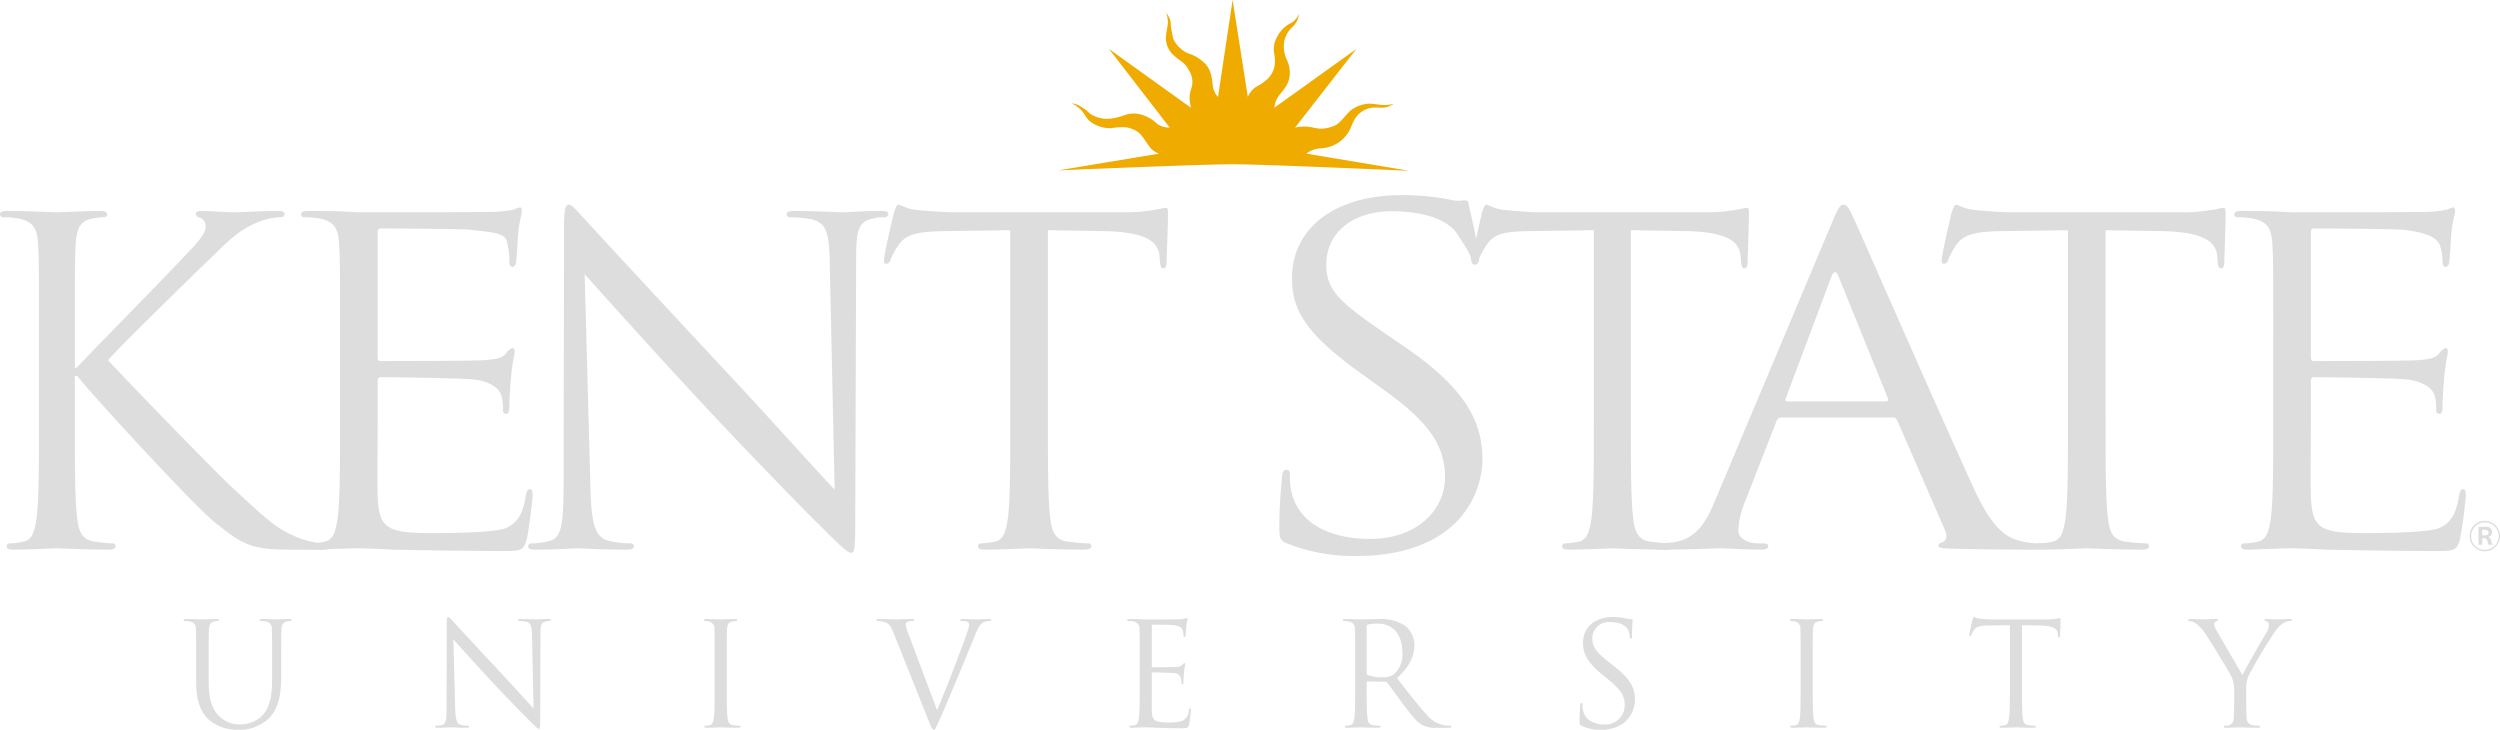 <svg id="Layer_1" data-name="Layer 1" xmlns="http://www.w3.org/2000/svg" viewBox="0 0 430.122 125.559"><defs><style>.cls-1{fill:#ddd;}.cls-2{fill:#efab00;}</style></defs><title>logo_grey</title><path class="cls-1" d="M6.707,58.648c0-12.023,0-14.182-.154-16.648-0.154-2.621-.772-3.854-3.315-4.395a14.443,14.443,0,0,0-2.621-.23A0.539,0.539,0,0,1,0,36.912c0-.461.386-0.617,1.234-0.617,3.469,0,8.016.232,8.479,0.232,0.693,0,5.164-.232,7.476-0.232,0.848,0,1.233.156,1.233,0.617a0.539,0.539,0,0,1-.616.463,11.463,11.463,0,0,0-1.928.23c-2.081.387-2.697,1.697-2.852,4.395-0.154,2.467-.154,4.625-0.154,16.648v4.625h0.309c1.311-1.465,15.262-15.646,18.037-18.652,2.158-2.236,4.162-4.24,4.162-5.551a1.515,1.515,0,0,0-1.002-1.619,0.827,0.827,0,0,1-.694-0.615c0-.385.386-0.541,0.925-0.541,1.542,0,3.932.232,5.781,0.232,0.386,0,5.473-.232,7.4-0.232,0.848,0,1.156.156,1.156,0.541s-0.154.539-.771,0.539a11.408,11.408,0,0,0-4.316,1.078c-3.16,1.389-4.855,3.314-8.324,6.629-1.928,1.852-15.34,14.955-16.958,16.881,2.004,2.236,18.036,18.809,21.196,21.736,6.476,6.013,7.785,7.247,11.486,8.788a14.202,14.202,0,0,0,4.778,1.002c0.54,0,1.002.154,1.002,0.463,0,0.385-.386.617-1.696,0.617H51.412c-2.157,0-3.622,0-5.318-.154-4.085-.387-6.013-2.082-9.327-4.703-3.469-2.851-19.809-20.503-23.51-25.05H12.872v7.553c0,7.4,0,13.488.385,16.726,0.232,2.236.694,3.932,3.007,4.24a26.494,26.494,0,0,0,3.007.309,0.5,0.5,0,0,1,.615.463c0,0.385-.385.617-1.232,0.617-3.777,0-8.248-.232-8.864-0.232-0.617,0-5.087.232-7.399,0.232-0.849,0-1.234-.154-1.234-0.617a0.502,0.502,0,0,1,.617-0.463,11.833,11.833,0,0,0,2.312-.309c1.541-.309,1.927-2.004,2.235-4.24,0.386-3.237.386-9.325,0.386-16.726V58.648Z"/><path class="cls-1" d="M58.504,58.648c0-12.023,0-14.182-.154-16.648-0.154-2.621-.771-3.854-3.315-4.395a14.435,14.435,0,0,0-2.621-.23,0.537,0.537,0,0,1-.616-0.463c0-.461.386-0.617,1.233-0.617,1.773,0,3.854,0,5.55.078l3.161,0.154c0.539,0,21.563,0,23.335-.076a20.529,20.529,0,0,0,3.314-.387,6.124,6.124,0,0,1,1.079-.385c0.23,0,.309.309,0.309,0.693,0,0.539-.386,1.465-0.617,3.623-0.077.771-.23,4.162-0.385,5.086a0.898,0.898,0,0,1-.54.848c-0.463,0-.616-0.385-0.616-1a13.077,13.077,0,0,0-.463-3.588c-0.539-1.233-2.123-1.346-6.285-1.809-1.288-.152-14.584-0.23-15.432-0.23-0.309,0-.463.23-0.463,0.77V61.347c0,0.539.077,0.77,0.463,0.77,1.002,0,16.167,0,17.939-.154,1.85-.154,2.93-0.307,3.623-1.078a2.347,2.347,0,0,1,1.156-1.002c0.231,0,.385.154,0.385,0.617,0,0.461-.385,1.771-0.616,4.314-0.154,1.543-.308,4.395-0.308,4.934,0,0.617,0,1.465-.54,1.465a0.576,0.576,0,0,1-.54-0.693,7.843,7.843,0,0,0-.309-2.543c-0.308-1.08-1.813-2.391-4.819-2.699-2.081-.23-14.585-0.385-15.896-0.385a0.487,0.487,0,0,0-.539.541v6.781c0,2.621-.076,11.562,0,13.182,0.231,5.317,1.388,6.319,8.941,6.319,2.004,0,11.08,0,13.084-.848s2.93-2.389,3.469-5.55c0.154-.848.309-1.156,0.693-1.156,0.463,0,.463.617,0.463,1.156,0,0.617-.617,5.858-1.002,7.478C90.085,94.8,89.469,94.8,86.463,94.8c-5.781,0-15.705-.154-18.711-0.23-3.006-.154-4.856-0.232-6.012-0.232-0.154,0-1.465,0-3.084.078-1.541,0-3.314.154-4.471,0.154-0.848,0-1.233-.154-1.233-0.617a0.501,0.501,0,0,1,.616-0.463,11.823,11.823,0,0,0,2.312-.309c1.542-.309,1.928-2.004,2.235-4.24,0.386-3.237.386-9.325,0.386-16.726V58.648h0.003Z"/><path class="cls-1" d="M391.111,58.648c0-12.023,0-14.182-.154-16.648-0.154-2.621-.772-3.854-3.315-4.395a14.435,14.435,0,0,0-2.621-.23,0.537,0.537,0,0,1-.616-0.463c0-.461.385-0.617,1.233-0.617,1.772,0,3.853,0,5.55.078l3.16,0.154c0.539,0,21.562,0,23.336-.076a20.529,20.529,0,0,0,3.314-.387,6.095,6.095,0,0,1,1.079-.385c0.23,0,.308.309,0.308,0.693,0,0.539-.386,1.465-0.616,3.623-0.077.771-.232,4.162-0.386,5.086a0.896,0.896,0,0,1-.539.848c-0.463,0-.617-0.385-0.617-1a8.267,8.267,0,0,0-.462-2.775c-0.54-1.234-2.123-2.158-6.285-2.621-1.311-.154-14.584-0.23-15.432-0.23-0.309,0-.463.23-0.463,0.77V61.348c0,0.539.077,0.77,0.463,0.77,1.002,0,16.166,0,17.939-.154,1.85-.154,2.93-0.307,3.623-1.078a2.347,2.347,0,0,1,1.156-1.002c0.232,0,.385.154,0.385,0.617,0,0.461-.385,1.771-0.616,4.314-0.154,1.543-.309,4.395-0.309,4.934,0,0.617,0,1.465-.54,1.465a0.576,0.576,0,0,1-.539-0.693,7.843,7.843,0,0,0-.309-2.543c-0.308-1.08-1.814-2.391-4.819-2.699-2.081-.23-14.585-0.385-15.896-0.385a0.487,0.487,0,0,0-.539.541v6.781c0,2.621-.077,11.562,0,13.182,0.231,5.317,1.388,6.319,8.941,6.319,2.004,0,11.079,0,13.084-.848,2.004-.848,2.929-2.389,3.469-5.55,0.153-.848.308-1.156,0.693-1.156,0.462,0,.462.617,0.462,1.156a75.311,75.311,0,0,1-1.002,7.478c-0.539,2.004-1.155,2.004-4.162,2.004-5.781,0-15.704-.154-18.71-0.23-3.007-.154-4.857-0.232-6.013-0.232-0.154,0-1.465,0-3.084.078-1.541,0-3.314.154-4.47,0.154-0.849,0-1.233-.154-1.233-0.617a0.501,0.501,0,0,1,.616-0.463,11.834,11.834,0,0,0,2.312-.309c1.542-.309,1.927-2.004,2.235-4.24,0.386-3.237.386-9.325,0.386-16.726V58.648h0.003Z"/><path class="cls-1" d="M101.59,84.086c0.154,6.321.926,8.325,3.007,8.94a16.819,16.819,0,0,0,3.854.463,0.5,0.5,0,0,1,.616.463c0,0.463-.462.617-1.388,0.617-4.393,0-7.477-.232-8.17-0.232s-3.932.232-7.4,0.232c-0.771,0-1.232-.078-1.232-0.617a0.499,0.499,0,0,1,.616-0.463,11.006,11.006,0,0,0,3.16-.463c1.927-.539,2.312-2.775,2.312-9.788L97.042,39.07c0-3.006.231-3.854,0.848-3.854s1.928,1.695,2.698,2.467c1.155,1.31,12.642,13.719,24.512,26.439,7.631,8.17,16.032,17.572,18.499,20.117l-0.848-39.158c-0.077-5.01-.617-6.705-3.006-7.322a20.485,20.485,0,0,0-3.777-.385c-0.539,0-.617-0.232-0.617-0.539,0-.463.617-0.541,1.542-0.541,3.469,0,7.169.232,8.017,0.232s3.391-.232,6.552-0.232c0.848,0,1.388.078,1.388,0.541a0.696,0.696,0,0,1-.848.539,6.83,6.83,0,0,0-1.851.23c-2.544.541-2.852,2.236-2.852,6.861l-0.154,45.169c0,5.086-.154,5.473-0.694,5.473-0.616,0-1.541-.848-5.627-4.934-0.848-.771-11.947-12.101-20.117-20.888-8.941-9.637-17.652-19.348-20.118-22.123Z"/><path class="cls-1" d="M180.289,72.215c0,7.4,0,13.488.385,16.726,0.23,2.236.693,3.932,3.006,4.24a33.708,33.708,0,0,0,3.469.309,0.501,0.501,0,0,1,.617.463c0,0.385-.386.617-1.233,0.617-4.239,0-9.096-.232-9.481-0.232s-5.241.232-7.554,0.232c-0.848,0-1.233-.154-1.233-0.617a0.502,0.502,0,0,1,.617-0.463,11.843,11.843,0,0,0,2.312-.309c1.541-.309,1.927-2.004,2.234-4.24,0.387-3.237.387-9.325,0.387-16.726V39.609l-11.408.154c-4.779.078-6.629,0.617-7.863,2.467a13.623,13.623,0,0,0-1.31,2.391,0.852,0.852,0,0,1-.77.769c-0.233,0-.386-0.23-0.386-0.693,0-.771,1.542-7.398,1.695-8.016,0.155-.463.463-1.465,0.77-1.465,0.54,0,1.311.771,3.393,0.926,2.234,0.23,5.164.385,6.089,0.385H192.93a30.849,30.849,0,0,0,5.473-.385c1.156-.154,1.85-0.387,2.158-0.387,0.386,0,.386.463,0.386,0.926,0,2.312-.232,7.631-0.232,8.479,0,0.693-.231,1.002-0.539,1.002-0.387,0-.54-0.232-0.617-1.311l-0.077-.848c-0.231-2.312-2.081-4.086-9.48-4.24l-9.712-.154V72.215h-0.001Z"/><path class="cls-1" d="M221.468,93.509c-1.27-.553-1.361-0.869-1.361-3.008,0-3.958.363-7.126,0.454-8.392,0.09-.871.272-1.268,0.726-1.268,0.545,0,.636.238,0.636,0.871a12.179,12.179,0,0,0,.273,2.93c1.361,5.858,7.352,8.075,13.435,8.075,8.714,0,12.98-5.462,12.98-10.53,0-5.463-2.633-9.441-10.438-15.062l-4.085-2.93c-9.623-6.889-11.801-10.984-11.801-16.369,0-8.471,7.262-14.25,18.79-14.25a40.138,40.138,0,0,1,8.441.791,5.557,5.557,0,0,0,2.244.1c0.726,0,.907.158,0.907,0.555,0,0.396.893,3.508,1.773,8.688,0.212,1.25-.181,1.822-0.636,1.822-0.544,0-.635-0.396-0.725-1.029-0.091-.949-1.838-3.402-2.383-4.273-0.544-.871-2.995-3.881-11.347-3.881-6.263,0-11.164,3.404-11.164,9.184,0,4.514,2.359,6.551,11.074,12.488l2.541,1.742c10.712,7.363,13.253,13.084,13.253,19.418a15.743,15.743,0,0,1-7.716,13.143c-3.902,2.373-8.805,3.324-13.706,3.324A31.052,31.052,0,0,1,221.468,93.509Z"/><path class="cls-1" d="M280.587,72.215c0,7.4,0,13.488.379,16.726,0.228,2.236.683,3.932,2.956,4.24a32.615,32.615,0,0,0,3.411.309,0.495,0.495,0,0,1,.606.463c0,0.385-.379.617-1.213,0.617-4.169,0-8.944-.232-9.323-0.232s-5.154.232-7.429,0.232c-0.834,0-1.213-.154-1.213-0.617a0.495,0.495,0,0,1,.606-0.463,11.448,11.448,0,0,0,2.274-.309c1.516-.309,1.895-2.004,2.198-4.24,0.379-3.237.379-9.325,0.379-16.726V39.609l-11.219.154c-4.699.078-6.078,0.617-7.29,2.467a13.635,13.635,0,0,0-1.289,2.391,0.844,0.844,0,0,1-.758.769c-0.228,0-.379-0.23-0.379-0.693,0-.771,1.516-7.398,1.667-8.016,0.152-.463.455-1.465,0.759-1.465,0.53,0,1.289.771,3.335,0.926,2.198,0.23,4.638.385,5.547,0.385h28.425a29.838,29.838,0,0,0,5.382-.385c1.138-.154,1.82-0.387,2.123-0.387,0.379,0,.379.463,0.379,0.926,0,2.312-.228,7.631-0.228,8.479,0,0.693-.228,1.002-0.531,1.002-0.379,0-.53-0.232-0.605-1.311l-0.076-.848c-0.228-2.312-2.047-4.086-9.323-4.24l-9.551-.154V72.215H280.587Z"/><path class="cls-1" d="M315.224,38.223c1.064-2.543,1.42-3.006,1.952-3.006,0.531,0,.886.385,1.951,2.775,1.33,2.928,15.257,34.762,20.668,46.479,3.192,6.86,5.766,8.095,7.628,8.556a13.01,13.01,0,0,0,3.549.463c0.531,0,.887.076,0.887,0.463,0,0.463-.798.617-1.773,0.617-1.331,0-7.807,0-13.927-.154-1.686-.078-2.662-0.078-2.662-0.541a0.626,0.626,0,0,1,.621-0.539c0.533-.154,1.065-0.848.533-2.08l-8.25-18.962a0.782,0.782,0,0,0-.799-0.463h-19.07a0.919,0.919,0,0,0-.888.615l-5.322,13.645a14.453,14.453,0,0,0-1.242,5.165c0,1.541,1.863,2.234,3.371,2.234h0.888c0.621,0,.886.154,0.886,0.463,0,0.463-.531.617-1.33,0.617-2.129,0-5.943-.232-6.919-0.232s-5.854.232-10.023,0.232c-1.153,0-1.686-.154-1.686-0.617,0-.309.355-0.463,0.799-0.463,0.621,0,1.863-.076,2.572-0.154,4.081-.463,5.855-3.391,7.451-7.245Zm9.225,30.832c0.443,0,.443-0.23.355-0.539l-8.427-20.813q-0.664-1.734-1.33,0L307.24,68.516c-0.178.385,0,.539,0.267,0.539h16.942Z"/><path class="cls-1" d="M362.262,72.215c0,7.4,0,13.488.386,16.726,0.23,2.236.693,3.932,3.007,4.24a33.668,33.668,0,0,0,3.468.309,0.501,0.501,0,0,1,.617.463c0,0.385-.386.617-1.233,0.617-4.239,0-9.096-.232-9.481-0.232s-5.241.232-7.554,0.232c-0.848,0-1.233-.154-1.233-0.617a0.502,0.502,0,0,1,.617-0.463,11.834,11.834,0,0,0,2.312-.309c1.542-.309,1.927-2.004,2.234-4.24,0.387-3.237.387-9.325,0.387-16.726V39.609l-11.409.154c-4.778.078-6.628,0.617-7.862,2.467a13.553,13.553,0,0,0-1.31,2.391,0.854,0.854,0,0,1-.771.769c-0.232,0-.386-0.23-0.386-0.693,0-.771,1.541-7.398,1.695-8.016,0.154-.463.463-1.465,0.771-1.465,0.54,0,1.31.771,3.392,0.926,2.235,0.23,5.164.385,6.089,0.385h28.905a30.857,30.857,0,0,0,5.473-.385c1.156-.154,1.85-0.387,2.158-0.387,0.386,0,.386.463,0.386,0.926,0,2.312-.232,7.631-0.232,8.479,0,0.693-.231,1.002-0.539,1.002-0.387,0-.54-0.232-0.617-1.311l-0.077-.848c-0.231-2.312-2.081-4.086-9.48-4.24l-9.713-.154V72.215h0Z"/><path class="cls-1" d="M33.75,113.679c0-3.861,0-4.555-.049-5.346a1.215,1.215,0,0,0-1.064-1.41,4.677,4.677,0,0,0-.842-0.074,0.172,0.172,0,0,1-.197-0.148c0-.149.123-0.197,0.395-0.197,1.114,0,2.624.072,2.847,0.072s1.707-.072,2.449-0.072c0.272,0,.396.049,0.396,0.197a0.174,0.174,0,0,1-.198.148,3.723,3.723,0,0,0-.618.074c-0.668.098-.867,0.545-0.916,1.41-0.05.791-.05,1.484-0.05,5.346v3.465c0,3.564.792,5.098,1.856,6.113a4.839,4.839,0,0,0,3.736,1.361,5.205,5.205,0,0,0,3.887-1.783c1.138-1.41,1.434-3.514,1.434-6.062v-3.094c0-3.861,0-4.555-.05-5.346a1.213,1.213,0,0,0-1.063-1.41,4.677,4.677,0,0,0-.842-0.074,0.174,0.174,0,0,1-.198-0.148c0-.149.124-0.197,0.396-0.197,1.113,0,2.475.072,2.623,0.072,0.173,0,1.336-.072,2.079-0.072,0.272,0,.396.049,0.396,0.197a0.173,0.173,0,0,1-.197.148,3.721,3.721,0,0,0-.619.074c-0.668.148-.866,0.545-0.916,1.41-0.049.791-.049,1.484-0.049,5.346v2.648c0,2.672-.297,5.643-2.277,7.4a7.247,7.247,0,0,1-5.098,1.83,7.594,7.594,0,0,1-5.099-1.758c-1.213-1.162-2.153-2.895-2.153-6.508v-3.612H33.75Z"/><path class="cls-1" d="M78.318,121.847c0.05,2.029.297,2.672,0.965,2.869a5.362,5.362,0,0,0,1.238.148,0.161,0.161,0,0,1,.197.15c0,0.146-.148.197-0.445,0.197-1.41,0-2.4-.074-2.623-0.074s-1.262.074-2.376,0.074c-0.247,0-.396-0.025-0.396-0.197a0.16,0.16,0,0,1,.197-0.15,3.509,3.509,0,0,0,1.016-.148c0.618-.172.742-0.891,0.742-3.143l0.024-14.18c0-.967.074-1.238,0.272-1.238a3.071,3.071,0,0,1,.866.793c0.371,0.42,4.059,4.404,7.87,8.488,2.449,2.623,5.147,5.643,5.939,6.459l-0.272-12.572c-0.024-1.609-.198-2.152-0.966-2.352a6.663,6.663,0,0,0-1.212-.123c-0.173,0-.198-0.074-0.198-0.174,0-.148.198-0.172,0.495-0.172,1.114,0,2.302.072,2.574,0.072s1.089-.072,2.103-0.072c0.273,0,.446.023,0.446,0.172a0.223,0.223,0,0,1-.272.174,2.192,2.192,0,0,0-.594.074c-0.816.172-.916,0.717-0.916,2.201l-0.049,14.504c0,1.633-.05,1.756-0.223,1.756-0.198,0-.495-0.271-1.807-1.584-0.272-.246-3.836-3.885-6.46-6.705-2.87-3.094-5.667-6.213-6.459-7.104Z"/><path class="cls-1" d="M125.04,118.034c0,2.377,0,4.332.124,5.371,0.074,0.717.223,1.262,0.965,1.361a10.919,10.919,0,0,0,1.113.098,0.161,0.161,0,0,1,.198.15c0,0.123-.124.197-0.396,0.197-1.361,0-2.921-.074-3.045-0.074-0.123,0-1.683.074-2.425,0.074-0.273,0-.396-0.051-0.396-0.197a0.16,0.16,0,0,1,.197-0.15,3.863,3.863,0,0,0,.743-0.098c0.495-.1.618-0.645,0.718-1.361,0.123-1.039.123-2.994,0.123-5.371v-4.355c0-3.861,0-4.555-.049-5.346a1.226,1.226,0,0,0-.842-1.385,3.269,3.269,0,0,0-.768-0.1,0.173,0.173,0,0,1-.197-0.148c0-.149.123-0.197,0.396-0.197,0.816,0,2.376.072,2.499,0.072,0.124,0,1.684-.072,2.426-0.072,0.272,0,.396.049,0.396,0.197a0.174,0.174,0,0,1-.198.148,3.723,3.723,0,0,0-.618.074c-0.669.123-.867,0.545-0.916,1.41-0.05.791-.05,1.484-0.05,5.346v4.356h0.002Z"/><path class="cls-1" d="M161.22,122.192c1.435-3.316,4.751-11.953,5.296-13.736a3.535,3.535,0,0,0,.223-0.939,0.608,0.608,0,0,0-.321-0.568,3.103,3.103,0,0,0-.941-0.1c-0.148,0-.272-0.025-0.272-0.148,0-.149.148-0.197,0.544-0.197,0.99,0,2.129.072,2.426,0.072,0.148,0,1.213-.072,1.93-0.072,0.273,0,.422.049,0.422,0.172s-0.1.174-.297,0.174a2.246,2.246,0,0,0-1.189.297c-0.321.223-.692,0.643-1.36,2.326-0.273.693-1.51,3.662-2.772,6.707-1.51,3.613-2.624,6.287-3.192,7.498-0.693,1.484-.792,1.881-1.039,1.881-0.298,0-.422-0.346-0.892-1.535l-6.063-15.17c-0.545-1.385-.916-1.658-1.782-1.904a3.809,3.809,0,0,0-.94-0.1,0.164,0.164,0,0,1-.197-0.174c0-.148.247-0.172,0.643-0.172,1.189,0,2.6.072,2.896,0.072,0.247,0,1.361-.072,2.301-0.072,0.445,0,.668.049,0.668,0.172s-0.073.174-.247,0.174a2.907,2.907,0,0,0-.94.123,0.498,0.498,0,0,0-.322.496,9.546,9.546,0,0,0,.669,2.053Z"/><path class="cls-1" d="M196.087,113.679c0-3.861,0-4.555-.05-5.346a1.213,1.213,0,0,0-1.064-1.41,4.65,4.65,0,0,0-.841-0.074,0.174,0.174,0,0,1-.198-0.148c0-.149.124-0.197,0.396-0.197,0.568,0,1.237,0,1.781.023l1.016,0.049c0.172,0,5.098,0,5.666-.024a6.427,6.427,0,0,0,1.065-.125,2.097,2.097,0,0,1,.348-0.123c0.074,0,.099.1,0.099,0.223,0,0.174-.124.471-0.198,1.164-0.025.246-.074,1.336-0.123,1.633a0.288,0.288,0,0,1-.174.272c-0.148,0-.198-0.123-0.198-0.32a2.655,2.655,0,0,0-.148-0.893c-0.173-.395-0.421-0.691-1.757-0.842-0.421-.049-3.118-0.072-3.391-0.072-0.1,0-.148.072-0.148,0.246v6.832c0,0.172.024,0.246,0.148,0.246,0.322,0,3.365,0,3.935-.049a1.655,1.655,0,0,0,1.163-.348,0.756,0.756,0,0,1,.371-0.32c0.074,0,.125.049,0.125,0.197s-0.125.57-.199,1.387c-0.049.494-.099,1.41-0.099,1.584,0,0.197,0,.471-0.173.471a0.186,0.186,0,0,1-.174-0.223,2.533,2.533,0,0,0-.099-0.818,1.221,1.221,0,0,0-1.287-.865c-0.669-.074-3.118-0.125-3.539-0.125a0.156,0.156,0,0,0-.173.174v2.178c0,0.842-.025,3.713,0,4.232,0.074,1.707.445,2.029,2.871,2.029a7.074,7.074,0,0,0,2.375-.273,1.97,1.97,0,0,0,1.113-1.781c0.051-.271.1-0.371,0.224-0.371,0.148,0,.148.199,0.148,0.371,0,0.197-.198,1.881-0.321,2.4-0.174.645-.371,0.645-1.337,0.645-1.856,0-3.218-.049-4.183-0.074-0.965-.051-1.559-0.074-1.93-0.074-0.051,0-.471,0-0.99.023-0.495,0-1.064.051-1.436,0.051-0.272,0-.396-0.051-0.396-0.197a0.162,0.162,0,0,1,.198-0.15,3.853,3.853,0,0,0,.743-0.098c0.494-.1.618-0.645,0.717-1.361,0.124-1.039.124-2.994,0.124-5.371v-4.358h0Z"/><path class="cls-1" d="M233.156,113.679c0-3.861,0-4.555-.049-5.346a1.214,1.214,0,0,0-1.065-1.41,4.669,4.669,0,0,0-.842-0.074,0.173,0.173,0,0,1-.197-0.148c0-.149.124-0.197,0.395-0.197,1.113,0,2.673.072,2.797,0.072,0.272,0,2.153-.072,2.92-0.072a7.607,7.607,0,0,1,4.529,1.088,4.329,4.329,0,0,1,1.708,3.365c0,1.832-.768,3.662-2.995,5.717,2.029,2.6,3.713,4.801,5.147,6.336a5.128,5.128,0,0,0,3.02,1.783,6.124,6.124,0,0,0,.965.072,0.203,0.203,0,0,1,.224.15c0,0.146-.148.197-0.594,0.197h-1.758a5.019,5.019,0,0,1-2.648-.471c-1.063-.568-1.93-1.781-3.341-3.637-1.039-1.361-2.203-3.021-2.697-3.664a0.395,0.395,0,0,0-.321-0.148l-3.045-.049a0.164,0.164,0,0,0-.173.197v0.594c0,2.377,0,4.332.124,5.371,0.074,0.717.223,1.262,0.965,1.361a10.912,10.912,0,0,0,1.114.098,0.16,0.16,0,0,1,.197.15c0,0.123-.123.197-0.395,0.197-1.361,0-2.92-.074-3.044-0.074-0.025,0-1.585.074-2.326,0.074-0.272,0-.396-0.051-0.396-0.197a0.161,0.161,0,0,1,.198-0.15,3.843,3.843,0,0,0,.742-0.098c0.495-.1.619-0.645,0.718-1.361,0.123-1.039.123-2.994,0.123-5.371v-4.355Zm1.981,2.154a0.325,0.325,0,0,0,.173.297,6.827,6.827,0,0,0,2.6.395,3.207,3.207,0,0,0,1.855-.469,4.524,4.524,0,0,0,1.51-3.812c0-3.094-1.634-4.949-4.281-4.949a7.486,7.486,0,0,0-1.658.148,0.297,0.297,0,0,0-.198.297v8.093h-0.001Z"/><path class="cls-1" d="M272.133,124.89c-0.347-.174-0.372-0.271-0.372-0.939,0-1.238.1-2.229,0.124-2.625,0.025-.271.074-0.395,0.198-0.395,0.148,0,.173.074,0.173,0.271a4.315,4.315,0,0,0,.075.916c0.37,1.832,2.005,2.523,3.662,2.523a3.303,3.303,0,0,0,3.539-3.291c0-1.707-.718-2.697-2.846-4.455l-1.114-.916c-2.623-2.152-3.217-3.688-3.217-5.369,0-2.648,1.98-4.455,5.122-4.455a9.614,9.614,0,0,1,2.302.248,3.97,3.97,0,0,0,.866.123c0.198,0,.248.049,0.248,0.174,0,0.123-.099.939-0.099,2.623,0,0.397-.05.57-0.174,0.57-0.148,0-.174-0.125-0.198-0.322a4.331,4.331,0,0,0-.321-1.238c-0.148-.271-0.817-1.312-3.094-1.312a2.815,2.815,0,0,0-3.044,2.873c0,1.41.644,2.301,3.02,4.156l0.692,0.545c2.921,2.301,3.613,3.836,3.613,5.816a5.127,5.127,0,0,1-2.103,4.107,6.516,6.516,0,0,1-3.738,1.039A7.497,7.497,0,0,1,272.133,124.89Z"/><path class="cls-1" d="M311.875,118.034c0,2.377,0,4.332.125,5.371,0.073,0.717.223,1.262,0.965,1.361a10.918,10.918,0,0,0,1.113.098,0.161,0.161,0,0,1,.198.15c0,0.123-.124.197-0.397,0.197-1.361,0-2.92-.074-3.043-0.074-0.125,0-1.684.074-2.426,0.074-0.272,0-.397-0.051-0.397-0.197a0.161,0.161,0,0,1,.198-0.15,3.843,3.843,0,0,0,.742-0.098c0.495-.1.619-0.645,0.719-1.361,0.123-1.039.123-2.994,0.123-5.371v-4.355c0-3.861,0-4.555-.05-5.346a1.225,1.225,0,0,0-.842-1.385,3.255,3.255,0,0,0-.767-0.1,0.173,0.173,0,0,1-.198-0.148c0-.149.124-0.197,0.397-0.197,0.816,0,2.375.072,2.5,0.072,0.123,0,1.682-.072,2.425-0.072,0.272,0,.396.049,0.396,0.197a0.173,0.173,0,0,1-.198.148,3.723,3.723,0,0,0-.618.074c-0.668.123-.866,0.545-0.916,1.41-0.05.791-.05,1.484-0.05,5.346v4.356h0.001Z"/><path class="cls-1" d="M347.882,118.034c0,2.377,0,4.332.124,5.371,0.074,0.717.223,1.262,0.965,1.361a10.918,10.918,0,0,0,1.113.098,0.161,0.161,0,0,1,.198.15c0,0.123-.124.197-0.396,0.197-1.361,0-2.921-.074-3.044-0.074-0.124,0-1.684.074-2.426,0.074-0.272,0-.396-0.051-0.396-0.197a0.161,0.161,0,0,1,.198-0.15,3.843,3.843,0,0,0,.742-0.098c0.496-.1.619-0.645,0.719-1.361,0.123-1.039.123-2.994,0.123-5.371V107.565l-3.663.051c-1.534.023-2.128,0.197-2.524,0.791a4.444,4.444,0,0,0-.421.768,0.274,0.274,0,0,1-.247.248c-0.074,0-.123-0.076-0.123-0.223,0-.248.495-2.377,0.544-2.574a0.837,0.837,0,0,1,.247-0.471,4.609,4.609,0,0,0,1.09.297c0.717,0.074,1.657.123,1.954,0.123h9.281a9.93,9.93,0,0,0,1.757-.123c0.371-.049.594-0.123,0.693-0.123,0.123,0,.123.148,0.123,0.297,0,0.742-.073,2.449-0.073,2.721,0,0.225-.074.324-0.174,0.324-0.124,0-.174-0.076-0.198-0.422l-0.024-.271c-0.074-.744-0.668-1.312-3.044-1.361l-3.118-.051v10.468Z"/><path class="cls-1" d="M384.383,118.802a5.268,5.268,0,0,0-.569-2.6c-0.173-.395-3.489-5.84-4.355-7.127a6.862,6.862,0,0,0-1.684-1.83,2.355,2.355,0,0,0-1.064-.396,0.208,0.208,0,0,1-.247-0.174c0-.1.099-0.172,0.321-0.172,0.47,0,2.326.072,2.45,0.072,0.173,0,1.114-.072,2.079-0.072,0.272,0,.321.072,0.321,0.172a0.511,0.511,0,0,1-.371.223,0.503,0.503,0,0,0-.322.445,2.124,2.124,0,0,0,.322.967c0.396,0.717,4.108,7.102,4.554,7.82,0.471-1.041,3.613-6.459,4.108-7.277a2.416,2.416,0,0,0,.42-1.262,0.612,0.612,0,0,0-.395-0.693c-0.223-.074-0.371-0.123-0.371-0.248,0-.098.148-0.146,0.397-0.146,0.644,0,1.435.072,1.633,0.072,0.148,0,1.93-.072,2.4-0.072,0.174,0,.322.049,0.322,0.146,0,0.125-.124.199-0.322,0.199a2.377,2.377,0,0,0-1.139.346,4.708,4.708,0,0,0-1.311,1.262,78.763,78.763,0,0,0-4.727,7.871,5.909,5.909,0,0,0-.372,2.475v2.129c0,0.395,0,1.436.075,2.475a1.211,1.211,0,0,0,1.015,1.361,10.918,10.918,0,0,0,1.113.098,0.161,0.161,0,0,1,.198.15c0,0.123-.124.197-0.397,0.197-1.36,0-2.92-.074-3.043-0.074-0.125,0-1.684.074-2.426,0.074-0.272,0-.397-0.051-0.397-0.197a0.161,0.161,0,0,1,.198-0.15,3.853,3.853,0,0,0,.743-0.098,1.286,1.286,0,0,0,.767-1.361c0.074-1.039.074-2.08,0.074-2.475v-2.13H384.383Z"/><path class="cls-2" d="M224.75,26.43a4.587,4.587,0,0,1,2.67-.918,5.895,5.895,0,0,0,4.873-3.297c0.214-.459.353-0.934,0.608-1.375a4.117,4.117,0,0,1,3.139-2.31c1.117-.121,1.948.189,2.904-0.223,0.855-.416.938-0.479,0.938-0.479a5.853,5.853,0,0,1-1.494.23c-0.812.07-2.035-.244-2.786-0.215a5.529,5.529,0,0,0-3.26,1.184c-0.916.852-1.802,2.213-2.719,2.582a6.041,6.041,0,0,1-2.537.535,13.761,13.761,0,0,1-1.562-.283,7.005,7.005,0,0,0-2.706.094L233.357,8.424,219.252,18.537a4.244,4.244,0,0,1,.426-1.514c0.404-.877,1.645-1.769,2.068-3.275a4.952,4.952,0,0,0-.369-3.49,5.477,5.477,0,0,1-.429-3.131,4.793,4.793,0,0,1,1.239-2.324,3.689,3.689,0,0,0,1.239-1.955l0.154-.611a3.054,3.054,0,0,1-.677,1.068c-0.675.814-1.094,0.645-1.939,1.434a5.666,5.666,0,0,0-1.73,2.881c-0.256,1.5.224,1.826,0.106,3.193a3.963,3.963,0,0,1-.99,2.479,6.617,6.617,0,0,1-1.931,1.465,3.756,3.756,0,0,0-1.73,1.924L212.068,0l-2.51,16.685a3.474,3.474,0,0,1-.893-1.879c-0.1-.717-0.146-2.635-1.28-3.81a6.991,6.991,0,0,0-3.057-1.848,5.186,5.186,0,0,1-2.446-2.408,17.184,17.184,0,0,1-.506-3.162,4.163,4.163,0,0,0-.749-1.373,4.622,4.622,0,0,1,.306,1.647c-0.032.814-.391,2.141-0.338,2.818a3.972,3.972,0,0,0,1.424,2.92c1.256,1.158,1.77,1.022,2.551,2.551a3.541,3.541,0,0,1,.369,3.154,4.867,4.867,0,0,0-.223,2.287c0.135,0.619.183,0.955,0.183,0.955L190.804,8.424l10.437,13.523a3.609,3.609,0,0,1-2.115-.609,6.534,6.534,0,0,0-2.855-1.641,4.659,4.659,0,0,0-2.696.08,11.375,11.375,0,0,1-2.335.609,5.355,5.355,0,0,1-3.685-.812,8.165,8.165,0,0,0-2.157-1.545,6.197,6.197,0,0,0-1.102-.258,4.659,4.659,0,0,1,1.73,1.191c0.765,0.869.95,1.672,2.035,2.277a5.575,5.575,0,0,0,3.131.811,11.114,11.114,0,0,1,2.404-.152,4.351,4.351,0,0,1,2.641,1.219c0.934,1.146,1.423,2.105,1.883,2.531a3.87,3.87,0,0,0,1.286.781l-17.354,2.887s24.391-1.053,30.008-1.053,30.377,1.123,30.437,1.127Z"/><path class="cls-1" d="M427.506,89.618a2.613,2.613,0,1,1-2.608,2.615A2.574,2.574,0,0,1,427.506,89.618Zm0.009,4.979a2.366,2.366,0,1,0-2.352-2.363A2.312,2.312,0,0,0,427.515,94.597Zm0.664-.879a0.789,0.789,0,0,1-.153-0.342l-0.093-.383a0.582,0.582,0,0,0-.64-0.41h-0.239v1.135h-0.631V90.642h1.202a0.949,0.949,0,0,1,1.134.955,0.784,0.784,0,0,1-.853.793,0.687,0.687,0,0,1,.665.484l0.119,0.459a1.082,1.082,0,0,0,.188.385H428.179Zm-1.125-1.619h0.409c0.512,0,.674-0.17.674-0.461a0.493,0.493,0,0,0-.588-0.477h-0.495v0.938Z"/></svg>